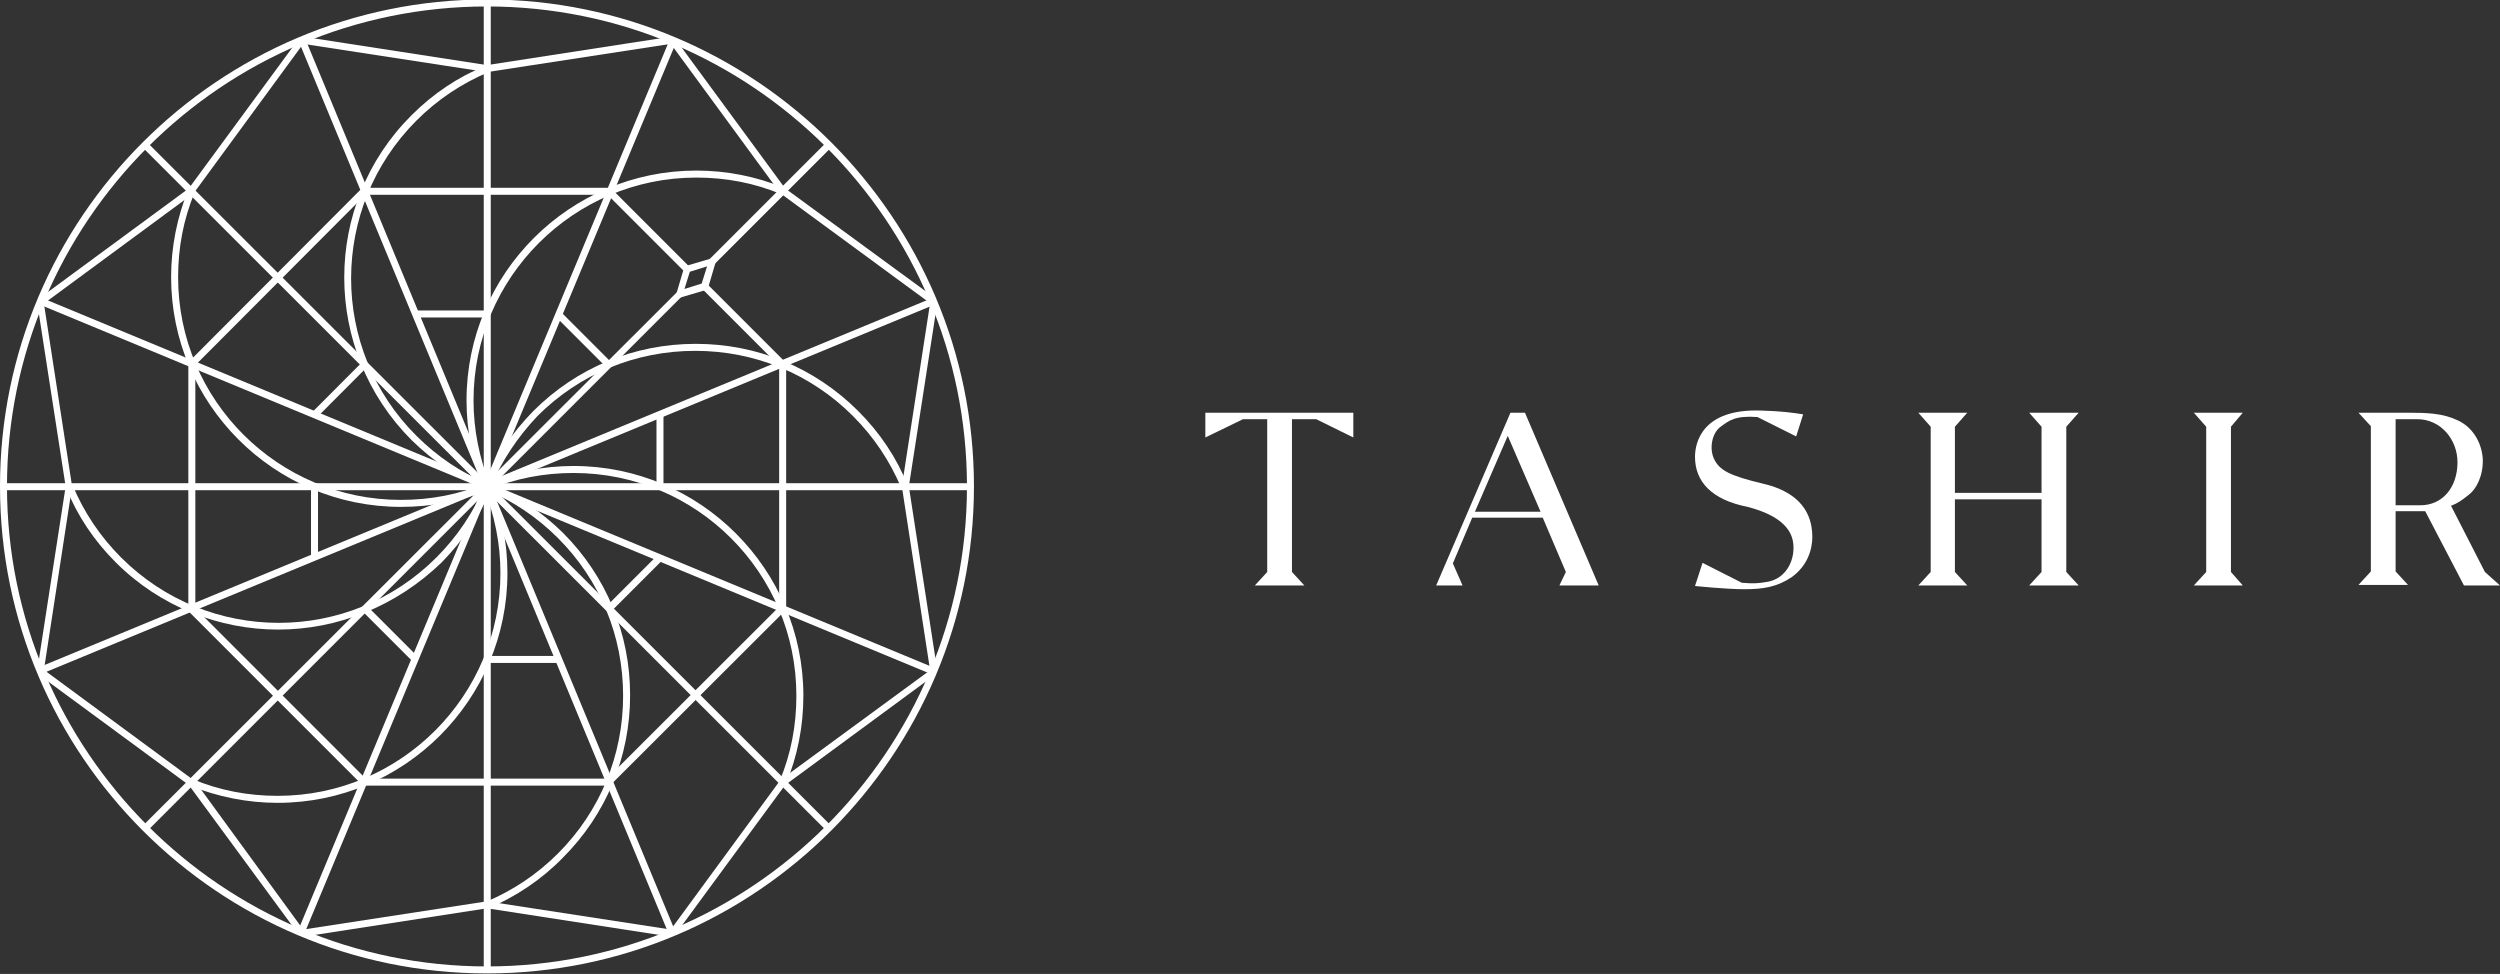 <?xml version="1.0" encoding="utf-8"?>
<!-- Generator: Adobe Illustrator 18.0.0, SVG Export Plug-In . SVG Version: 6.00 Build 0)  -->
<!DOCTYPE svg PUBLIC "-//W3C//DTD SVG 1.1//EN" "http://www.w3.org/Graphics/SVG/1.1/DTD/svg11.dtd">
<svg version="1.1" id="fill" xmlns="http://www.w3.org/2000/svg" xmlns:xlink="http://www.w3.org/1999/xlink" x="0px" y="0px"
	 viewBox="58.9 143.6 464.6 181" enable-background="new 58.9 143.6 464.6 181" xml:space="preserve">
<rect x="58.9" y="143.6" width="464.6" height="181" fill="#333333" stroke="none"/>
<g>
	<g>
		<polygon fill="#FFFFFF" points="231.8,268.5 226.5,234 231.8,199.6 233.1,199.8 227.8,234 233.1,268.3 		"/>
		<polygon fill="#FFFFFF" points="184.3,317.4 183.3,316.7 203.9,288.6 204,288.5 232.1,267.9 232.8,268.9 204.8,289.5 		"/>
		<polygon fill="#FFFFFF" points="183.7,317.7 149.4,312.4 115.1,317.7 114.9,316.4 149.4,311.1 183.9,316.4 		"/>
		<polygon fill="#FFFFFF" points="114.5,317.4 94,289.5 66,268.9 66.8,267.9 94.9,288.6 95,288.6 115.5,316.7 		"/>
		<polygon fill="#FFFFFF" points="67,268.5 65.8,268.3 71.1,234 65.8,199.8 67,199.6 72.3,234 		"/>
		<polygon fill="#FFFFFF" points="66.8,200.2 66,199.2 94,178.6 114.5,150.7 115.5,151.4 94.9,179.5 		"/>
		<polygon fill="#FFFFFF" points="149.4,157 114.9,151.7 115.1,150.4 149.4,155.7 183.7,150.4 183.9,151.7 		"/>
		<polygon fill="#FFFFFF" points="232.1,200.2 203.9,179.5 183.3,151.4 184.3,150.7 204.8,178.6 232.8,199.1 		"/>
	</g>
	<path fill="#FFFFFF" d="M149.4,324.5c-49.9,0-90.5-40.6-90.5-90.5c0-49.9,40.6-90.5,90.5-90.5c49.9,0,90.5,40.6,90.5,90.5
		C239.9,283.9,199.3,324.5,149.4,324.5z M149.4,144.8c-49.2,0-89.2,40-89.2,89.2s40,89.2,89.2,89.2c49.2,0,89.2-40,89.2-89.2
		S198.6,144.8,149.4,144.8z"/>
	
		<rect x="187.6" y="250.1" transform="matrix(-0.707 -0.708 0.708 -0.707 128.168 598.877)" fill="#FFFFFF" width="1.3" height="45.5"/>
	
		<rect x="186.9" y="203.5" transform="matrix(-0.707 -0.707 0.707 -0.707 192.135 487.78)" fill="#FFFFFF" width="20.4" height="1.3"/>
	
		<rect x="169.2" y="185.7" transform="matrix(-0.707 -0.707 0.707 -0.707 174.421 444.984)" fill="#FFFFFF" width="20.4" height="1.3"/>
	
		<rect x="110" y="172.5" transform="matrix(-0.708 -0.706 0.706 -0.708 51.002 411.554)" fill="#FFFFFF" width="1.3" height="45.5"/>
	
		<rect x="87.9" y="272.2" transform="matrix(-0.707 -0.707 0.707 -0.707 -4.135 544.027)" fill="#FFFFFF" width="45.5" height="1.3"/>
	<rect x="126.7" y="178.5" fill="#FFFFFF" width="45.5" height="1.3"/>
	<rect x="126.7" y="288.3" fill="#FFFFFF" width="45.5" height="1.3"/>
	<rect x="59.6" y="233.4" fill="#FFFFFF" width="179.7" height="1.3"/>
	<rect x="148.8" y="144.2" fill="#FFFFFF" width="1.3" height="179.7"/>
	<polygon fill="#FFFFFF" points="212.5,298 85.4,171 86.3,170.1 213.4,297.1 	"/>
	
		<rect x="59.5" y="233.4" transform="matrix(-0.924 -0.383 0.383 -0.924 197.889 507.474)" fill="#FFFFFF" width="179.7" height="1.3"/>
	
		<rect x="148.8" y="144.2" transform="matrix(-0.923 -0.385 0.385 -0.923 197.246 507.585)" fill="#FFFFFF" width="1.3" height="179.7"/>
	
		<rect x="59.6" y="233.4" transform="matrix(-0.383 -0.924 0.924 -0.383 -9.638 461.671)" fill="#FFFFFF" width="179.7" height="1.3"/>
	
		<rect x="148.8" y="144.2" transform="matrix(-0.382 -0.924 0.924 -0.382 -9.938 461.459)" fill="#FFFFFF" width="1.3" height="179.7"/>
	<path fill="#FFFFFF" d="M184.3,199.2l1.8-6.1l6.1-1.8l-1.8,6.1L184.3,199.2z M187.1,194.1l-1,3.2l3.2-1l1-3.2L187.1,194.1z"/>
	<rect x="203.7" y="211.3" fill="#FFFFFF" width="1.3" height="45.5"/>
	<rect x="93.9" y="211.3" fill="#FFFFFF" width="1.3" height="45.5"/>
	
		<rect x="176.2" y="245.4" transform="matrix(-0.707 -0.707 0.707 -0.707 123.59 555.259)" fill="#FFFFFF" width="1.3" height="13.3"/>
	
		<rect x="160.7" y="206" transform="matrix(-0.707 -0.707 0.707 -0.707 139.618 471.175)" fill="#FFFFFF" width="13.3" height="1.3"/>
	
		<rect x="121.4" y="209.4" transform="matrix(-0.708 -0.706 0.706 -0.708 55.824 455.217)" fill="#FFFFFF" width="1.3" height="13.3"/>
	
		<rect x="124.8" y="260.8" transform="matrix(-0.707 -0.707 0.707 -0.707 39.516 539.228)" fill="#FFFFFF" width="13.3" height="1.3"/>
	<rect x="136.1" y="201.3" fill="#FFFFFF" width="13.3" height="1.3"/>
	<rect x="149.4" y="265.5" fill="#FFFFFF" width="13.3" height="1.3"/>
	<rect x="180.9" y="220.8" fill="#FFFFFF" width="1.3" height="13.3"/>
	<rect x="116.7" y="234" fill="#FFFFFF" width="1.3" height="13.3"/>
	<g>
		<polygon fill="#FFFFFF" points="86.3,298 85.4,297.1 184.8,197.8 185.6,198.7 		"/>
		
			<rect x="201.5" y="166" transform="matrix(-0.707 -0.707 0.707 -0.707 216.778 452.508)" fill="#FFFFFF" width="1.3" height="30.7"/>
	</g>
	<path fill="#FFFFFF" d="M148.8,234.3c-2.1-5.2-3.2-10.6-3.2-16.3c0-23.6,19.2-42.7,42.7-42.7c5.7,0,11.1,1.1,16.3,3.2l-0.5,1.2
		c-5-2.1-10.3-3.1-15.8-3.1c-22.8,0-41.4,18.6-41.4,41.4c0,5.5,1.1,10.8,3.1,15.8L148.8,234.3z"/>
	<path fill="#FFFFFF" d="M110.5,292.8c-5.6,0-11.1-1.1-16.3-3.2l0.5-1.2c5,2.1,10.3,3.1,15.8,3.1c22.9,0,41.4-18.6,41.4-41.4
		c0-5.5-1.1-10.8-3.1-15.8l1.2-0.5c2.1,5.2,3.2,10.6,3.2,16.3C153.2,273.6,134.1,292.8,110.5,292.8z"/>
	<path fill="#FFFFFF" d="M205,289.2l-1.2-0.5c2.1-5,3.1-10.3,3.1-15.8c0-22.9-18.6-41.4-41.4-41.4c-5.5,0-10.8,1-15.8,3.1l-0.5-1.2
		c5.2-2.1,10.6-3.2,16.3-3.2c23.5,0,42.7,19.2,42.7,42.7C208.2,278.6,207.1,284.1,205,289.2z"/>
	<path fill="#FFFFFF" d="M133.4,237.8c-23.6,0-42.7-19.2-42.7-42.7c0-5.6,1.1-11.1,3.2-16.3l1.2,0.5c-2.1,5-3.1,10.3-3.1,15.8
		c0,22.9,18.6,41.4,41.4,41.4c5.5,0,10.8-1,15.8-3.1l0.5,1.2C144.5,236.8,139,237.8,133.4,237.8z"/>
	<path fill="#FFFFFF" d="M150,234.3l-1.2-0.5c2.1-5.2,5.3-9.8,9.2-13.8c8.1-8.1,18.8-12.5,30.2-12.5s22.1,4.4,30.2,12.5
		c4,4,7.1,8.6,9.2,13.8l-1.2,0.5c-2.1-5-5.1-9.5-9-13.4c-7.8-7.8-18.2-12.1-29.3-12.1c-11.1,0-21.5,4.3-29.3,12.1
		C155.1,224.8,152.1,229.3,150,234.3z"/>
	<path fill="#FFFFFF" d="M110.6,260.6c-10.9,0-21.9-4.2-30.2-12.5c-4-4-7.1-8.6-9.2-13.8l1.2-0.5c2.1,5,5.1,9.5,9,13.4
		c16.2,16.2,42.4,16.2,58.6,0c3.9-3.9,6.9-8.4,9-13.4l1.2,0.5c-2.1,5.2-5.3,9.8-9.2,13.8C132.4,256.4,121.5,260.6,110.6,260.6z"/>
	<path fill="#FFFFFF" d="M149.7,312.4l-0.5-1.2c5-2.1,9.5-5.1,13.4-9c7.8-7.8,12.1-18.2,12.1-29.3c0-11.1-4.3-21.5-12.1-29.3
		c-3.9-3.9-8.4-6.9-13.4-9l0.5-1.2c5.2,2.1,9.8,5.3,13.8,9.2c8.1,8.1,12.5,18.8,12.5,30.2c0,11.4-4.4,22.1-12.5,30.2
		C159.5,307.1,154.8,310.2,149.7,312.4z"/>
	<path fill="#FFFFFF" d="M149.2,234.6c-5.2-2.1-9.8-5.3-13.8-9.2c-16.7-16.7-16.7-43.8,0-60.4c4-4,8.6-7.1,13.8-9.2l0.5,1.2
		c-5,2.1-9.5,5.1-13.4,9c-16.2,16.2-16.2,42.5,0,58.6c3.9,3.9,8.4,6.9,13.4,9L149.2,234.6z"/>
</g>
<g>
	<g>
		<path fill="#FFFFFF" d="M373.9,252.5c0,0,5.7,0.6,9.2,0.6c3.4,0,6-0.4,8.7-2.2c3-2.1,3.9-5.2,3.9-7.5c0-3-1-8-9.1-9.9
			c-6.3-1.5-8.2-2.5-9.2-4.7c-0.9-2-0.3-4.9,1.4-6c1.4-1,2.5-2,6.7-1.7l7.2,3.6l1.3-4.1c-1.9-0.3-4.1-0.6-7.8-0.7
			c-11-0.4-12.3,6-12.3,8.6c0,4.6,3.1,8,9.8,9.3c7.6,2,8.6,5.4,8.5,7.9c-0.1,2.7-1.7,5.4-4.7,6c-1.7,0.3-2.6,0.4-4.9,0.2l-7.3-3.7
			L373.9,252.5z"/>
	</g>
	<polygon fill="#FFFFFF" points="282.9,220.3 282.9,224.9 289.9,221.5 294.4,221.5 294.4,249.9 292.1,252.4 301.3,252.4 299,249.9 
		299,221.5 303.5,221.5 310.4,224.9 310.4,220.3 	"/>
	<path fill="#FFFFFF" d="M339.1,224.6l6.1,14.1H333L339.1,224.6z M325.8,252.4h4.9l-1.8-4.1l3.6-8.5h13.1l4.3,10.1l-1.2,2.5l7.3,0
		l-13.7-32.1l-2.7,0L325.8,252.4z"/>
	<polygon fill="#FFFFFF" points="466.6,220.3 468.9,222.9 468.9,249.9 466.6,252.4 475.7,252.4 473.5,249.9 473.5,222.9 
		475.7,220.3 	"/>
	<polygon fill="#FFFFFF" points="436,220.3 438.3,222.9 438.3,235.2 422.2,235.2 422.2,222.9 424.5,220.3 415.4,220.3 417.7,222.9 
		417.7,249.9 415.4,252.4 424.5,252.4 422.2,249.9 422.2,236.4 438.3,236.4 438.3,249.9 436,252.4 445.2,252.4 442.9,249.9 
		442.9,222.9 445.2,220.3 	"/>
	<g>
		<path fill="#FFFFFF" d="M504.1,237.5v-16h4c4.5,0,7.5,3.9,7.5,8c0,4.7-2.8,8-6.9,8H504.1z M523.5,252.4l-2.8-2.5l-6.3-12.3
			c1.3-0.5,2.1-1.1,3.1-1.9c1.7-1.2,2.9-3.8,2.8-6.8c-0.2-3.2-2-6-4.7-7.2c-2.7-1.3-5.7-1.4-9.2-1.4h-9.2l2.3,2.5v27l-2.3,2.5h9.2
			l-2.3-2.5v-11.2h3c0.6,0,1.5,0,2.5,0l7.2,13.8L523.5,252.4L523.5,252.4z"/>
	</g>
</g>
</svg>
